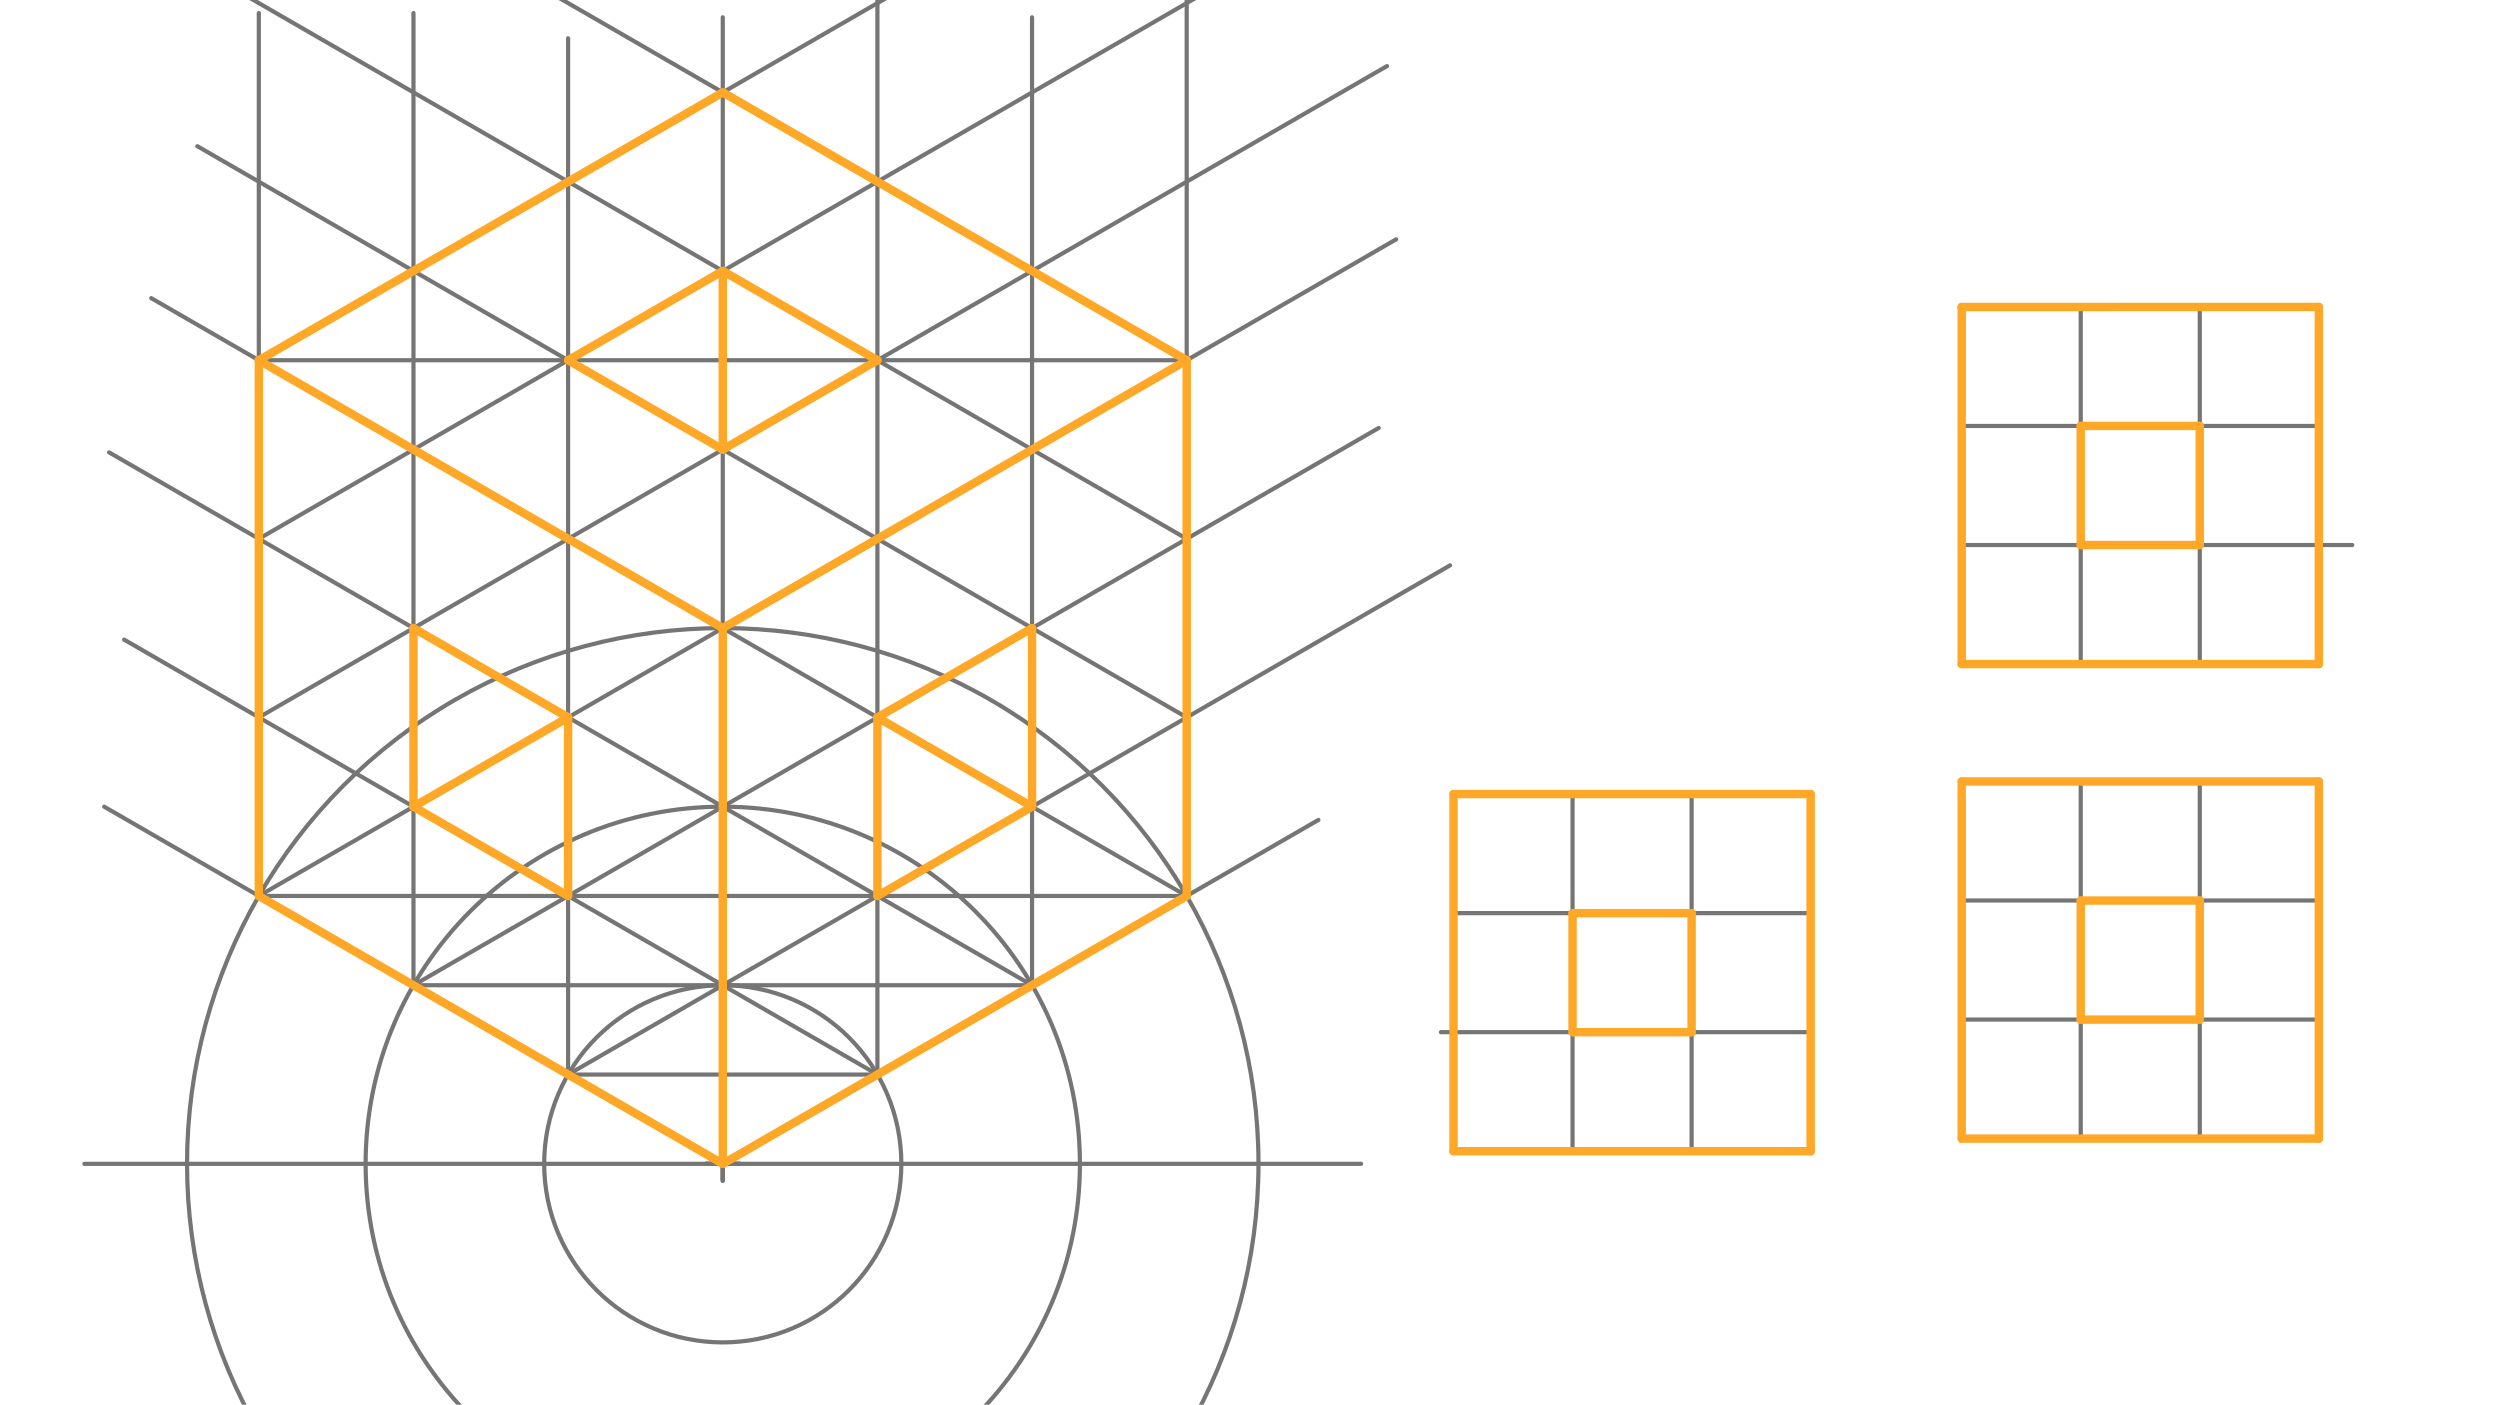 <svg xmlns="http://www.w3.org/2000/svg" class="svg--1it" height="100%" preserveAspectRatio="xMidYMid meet" viewBox="0 0 595.276 334.488" width="100%"><defs><marker id="marker-arrow" markerHeight="16" markerUnits="userSpaceOnUse" markerWidth="24" orient="auto-start-reverse" refX="24" refY="4" viewBox="0 0 24 8"><path d="M 0 0 L 24 4 L 0 8 z" stroke="inherit"></path></marker></defs><g class="aux-layer--1FB"><g class="element--2qn"><line stroke="#757575" stroke-dasharray="none" stroke-linecap="round" stroke-width="1" x1="20.097" x2="324.097" y1="277.119" y2="277.119"></line></g><g class="element--2qn"><g class="center--1s5"><line x1="168.097" y1="277.119" x2="176.097" y2="277.119" stroke="#757575" stroke-width="1" stroke-linecap="round"></line><line x1="172.097" y1="273.119" x2="172.097" y2="281.119" stroke="#757575" stroke-width="1" stroke-linecap="round"></line><circle class="hit--230" cx="172.097" cy="277.119" r="4" stroke="none" fill="transparent"></circle></g><circle cx="172.097" cy="277.119" fill="none" r="42.52" stroke="#757575" stroke-dasharray="none" stroke-width="1"></circle></g><g class="element--2qn"><g class="center--1s5"><line x1="168.097" y1="277.119" x2="176.097" y2="277.119" stroke="#757575" stroke-width="1" stroke-linecap="round"></line><line x1="172.097" y1="273.119" x2="172.097" y2="281.119" stroke="#757575" stroke-width="1" stroke-linecap="round"></line><circle class="hit--230" cx="172.097" cy="277.119" r="4" stroke="none" fill="transparent"></circle></g><circle cx="172.097" cy="277.119" fill="none" r="85.039" stroke="#757575" stroke-dasharray="none" stroke-width="1"></circle></g><g class="element--2qn"><g class="center--1s5"><line x1="168.097" y1="277.119" x2="176.097" y2="277.119" stroke="#757575" stroke-width="1" stroke-linecap="round"></line><line x1="172.097" y1="273.119" x2="172.097" y2="281.119" stroke="#757575" stroke-width="1" stroke-linecap="round"></line><circle class="hit--230" cx="172.097" cy="277.119" r="4" stroke="none" fill="transparent"></circle></g><circle cx="172.097" cy="277.119" fill="none" r="127.559" stroke="#757575" stroke-dasharray="none" stroke-width="1"></circle></g><g class="element--2qn"><line stroke="#757575" stroke-dasharray="none" stroke-linecap="round" stroke-width="1" x1="172.097" x2="24.808" y1="277.119" y2="192.082"></line></g><g class="element--2qn"><line stroke="#757575" stroke-dasharray="none" stroke-linecap="round" stroke-width="1" x1="172.097" x2="313.925" y1="277.119" y2="195.234"></line></g><g class="element--2qn"><line stroke="#757575" stroke-dasharray="none" stroke-linecap="round" stroke-width="1" x1="172.097" x2="172.097" y1="277.119" y2="4.119"></line></g><g class="element--2qn"><line stroke="#757575" stroke-dasharray="none" stroke-linecap="round" stroke-width="1" x1="61.627" x2="61.627" y1="213.34" y2="3.119"></line></g><g class="element--2qn"><line stroke="#757575" stroke-dasharray="none" stroke-linecap="round" stroke-width="1" x1="282.566" x2="282.566" y1="213.34" y2="0.119"></line></g><g class="element--2qn"><line stroke="#757575" stroke-dasharray="none" stroke-linecap="round" stroke-width="1" x1="61.627" x2="282.566" y1="213.34" y2="213.34"></line></g><g class="element--2qn"><line stroke="#757575" stroke-dasharray="none" stroke-linecap="round" stroke-width="1" x1="282.566" x2="36.015" y1="213.34" y2="70.993"></line></g><g class="element--2qn"><line stroke="#757575" stroke-dasharray="none" stroke-linecap="round" stroke-width="1" x1="61.627" x2="332.442" y1="213.34" y2="56.985"></line></g><g class="element--2qn"><line stroke="#757575" stroke-dasharray="none" stroke-linecap="round" stroke-width="1" x1="61.627" x2="210.992" y1="85.781" y2="-0.455"></line></g><g class="element--2qn"><line stroke="#757575" stroke-dasharray="none" stroke-linecap="round" stroke-width="1" x1="282.566" x2="123.019" y1="85.781" y2="-6.334"></line></g><g class="element--2qn"><line stroke="#757575" stroke-dasharray="none" stroke-linecap="round" stroke-width="1" x1="135.273" x2="135.273" y1="255.859" y2="9.119"></line></g><g class="element--2qn"><line stroke="#757575" stroke-dasharray="none" stroke-linecap="round" stroke-width="1" x1="208.92" x2="208.92" y1="255.859" y2="-0.455"></line></g><g class="element--2qn"><line stroke="#757575" stroke-dasharray="none" stroke-linecap="round" stroke-width="1" x1="98.45" x2="98.45" y1="234.6" y2="3.119"></line></g><g class="element--2qn"><line stroke="#757575" stroke-dasharray="none" stroke-linecap="round" stroke-width="1" x1="245.743" x2="245.743" y1="234.6" y2="4.119"></line></g><g class="element--2qn"><line stroke="#757575" stroke-dasharray="none" stroke-linecap="round" stroke-width="1" x1="135.273" x2="208.92" y1="255.859" y2="255.859"></line></g><g class="element--2qn"><line stroke="#757575" stroke-dasharray="none" stroke-linecap="round" stroke-width="1" x1="135.273" x2="345.271" y1="255.859" y2="134.617"></line></g><g class="element--2qn"><line stroke="#757575" stroke-dasharray="none" stroke-linecap="round" stroke-width="1" x1="208.92" x2="29.565" y1="255.859" y2="152.309"></line></g><g class="element--2qn"><line stroke="#757575" stroke-dasharray="none" stroke-linecap="round" stroke-width="1" x1="98.45" x2="245.743" y1="234.6" y2="234.6"></line></g><g class="element--2qn"><line stroke="#757575" stroke-dasharray="none" stroke-linecap="round" stroke-width="1" x1="245.743" x2="25.977" y1="234.6" y2="107.718"></line></g><g class="element--2qn"><line stroke="#757575" stroke-dasharray="none" stroke-linecap="round" stroke-width="1" x1="98.45" x2="328.283" y1="234.6" y2="101.906"></line></g><g class="element--2qn"><line stroke="#757575" stroke-dasharray="none" stroke-linecap="round" stroke-width="1" x1="61.627" x2="282.566" y1="85.781" y2="85.781"></line></g><g class="element--2qn"><line stroke="#757575" stroke-dasharray="none" stroke-linecap="round" stroke-width="1" x1="282.566" x2="47.003" y1="170.82" y2="34.818"></line></g><g class="element--2qn"><line stroke="#757575" stroke-dasharray="none" stroke-linecap="round" stroke-width="1" x1="61.627" x2="330.253" y1="170.82" y2="15.729"></line></g><g class="element--2qn"><line stroke="#757575" stroke-dasharray="none" stroke-linecap="round" stroke-width="1" x1="61.627" x2="286.836" y1="128.3" y2="-1.724"></line></g><g class="element--2qn"><line stroke="#757575" stroke-dasharray="none" stroke-linecap="round" stroke-width="1" x1="282.566" x2="52.772" y1="128.3" y2="-4.371"></line></g><g class="element--2qn"><line stroke="#757575" stroke-dasharray="none" stroke-linecap="round" stroke-width="1" x1="346.097" x2="431.136" y1="274.119" y2="274.119"></line></g><g class="element--2qn"><line stroke="#757575" stroke-dasharray="none" stroke-linecap="round" stroke-width="1" x1="346.097" x2="346.097" y1="274.119" y2="189.08"></line></g><g class="element--2qn"><line stroke="#757575" stroke-dasharray="none" stroke-linecap="round" stroke-width="1" x1="346.097" x2="431.136" y1="189.08" y2="189.08"></line></g><g class="element--2qn"><line stroke="#757575" stroke-dasharray="none" stroke-linecap="round" stroke-width="1" x1="431.136" x2="431.136" y1="274.119" y2="189.08"></line></g><g class="element--2qn"><line stroke="#757575" stroke-dasharray="none" stroke-linecap="round" stroke-width="1" x1="431.136" x2="343.097" y1="245.773" y2="245.773"></line></g><g class="element--2qn"><line stroke="#757575" stroke-dasharray="none" stroke-linecap="round" stroke-width="1" x1="402.79" x2="402.79" y1="274.119" y2="189.08"></line></g><g class="element--2qn"><line stroke="#757575" stroke-dasharray="none" stroke-linecap="round" stroke-width="1" x1="431.136" x2="346.097" y1="217.426" y2="217.426"></line></g><g class="element--2qn"><line stroke="#757575" stroke-dasharray="none" stroke-linecap="round" stroke-width="1" x1="374.443" x2="374.443" y1="274.119" y2="189.08"></line></g><g class="element--2qn"><line stroke="#757575" stroke-dasharray="none" stroke-linecap="round" stroke-width="1" x1="467.097" x2="552.136" y1="271.119" y2="271.119"></line></g><g class="element--2qn"><line stroke="#757575" stroke-dasharray="none" stroke-linecap="round" stroke-width="1" x1="552.136" x2="552.136" y1="271.119" y2="186.08"></line></g><g class="element--2qn"><line stroke="#757575" stroke-dasharray="none" stroke-linecap="round" stroke-width="1" x1="552.136" x2="467.097" y1="186.08" y2="186.08"></line></g><g class="element--2qn"><line stroke="#757575" stroke-dasharray="none" stroke-linecap="round" stroke-width="1" x1="467.097" x2="467.097" y1="186.08" y2="271.119"></line></g><g class="element--2qn"><line stroke="#757575" stroke-dasharray="none" stroke-linecap="round" stroke-width="1" x1="467.097" x2="552.136" y1="158.119" y2="158.119"></line></g><g class="element--2qn"><line stroke="#757575" stroke-dasharray="none" stroke-linecap="round" stroke-width="1" x1="552.136" x2="552.136" y1="158.119" y2="73.08"></line></g><g class="element--2qn"><line stroke="#757575" stroke-dasharray="none" stroke-linecap="round" stroke-width="1" x1="552.136" x2="467.097" y1="73.08" y2="73.101"></line></g><g class="element--2qn"><line stroke="#757575" stroke-dasharray="none" stroke-linecap="round" stroke-width="1" x1="467.097" x2="467.097" y1="73.101" y2="158.119"></line></g><g class="element--2qn"><line stroke="#757575" stroke-dasharray="none" stroke-linecap="round" stroke-width="1" x1="467.097" x2="560.097" y1="129.773" y2="129.773"></line></g><g class="element--2qn"><line stroke="#757575" stroke-dasharray="none" stroke-linecap="round" stroke-width="1" x1="495.443" x2="495.443" y1="158.119" y2="73.094"></line></g><g class="element--2qn"><line stroke="#757575" stroke-dasharray="none" stroke-linecap="round" stroke-width="1" x1="523.79" x2="523.79" y1="73.087" y2="158.119"></line></g><g class="element--2qn"><line stroke="#757575" stroke-dasharray="none" stroke-linecap="round" stroke-width="1" x1="552.136" x2="467.097" y1="101.426" y2="101.426"></line></g><g class="element--2qn"><line stroke="#757575" stroke-dasharray="none" stroke-linecap="round" stroke-width="1" x1="467.097" x2="552.136" y1="242.773" y2="242.773"></line></g><g class="element--2qn"><line stroke="#757575" stroke-dasharray="none" stroke-linecap="round" stroke-width="1" x1="523.79" x2="523.79" y1="186.08" y2="271.119"></line></g><g class="element--2qn"><line stroke="#757575" stroke-dasharray="none" stroke-linecap="round" stroke-width="1" x1="552.136" x2="467.097" y1="214.426" y2="214.426"></line></g><g class="element--2qn"><line stroke="#757575" stroke-dasharray="none" stroke-linecap="round" stroke-width="1" x1="495.443" x2="495.443" y1="271.119" y2="186.08"></line></g></g><g class="main-layer--3Vd"><g class="element--2qn"><line stroke="#FFA726" stroke-dasharray="none" stroke-linecap="round" stroke-width="2" x1="61.627" x2="172.097" y1="85.781" y2="22.001"></line></g><g class="element--2qn"><line stroke="#FFA726" stroke-dasharray="none" stroke-linecap="round" stroke-width="2" x1="172.097" x2="282.566" y1="22.001" y2="85.781"></line></g><g class="element--2qn"><line stroke="#FFA726" stroke-dasharray="none" stroke-linecap="round" stroke-width="2" x1="282.566" x2="282.566" y1="85.781" y2="213.34"></line></g><g class="element--2qn"><line stroke="#FFA726" stroke-dasharray="none" stroke-linecap="round" stroke-width="2" x1="61.627" x2="172.097" y1="85.781" y2="149.56"></line></g><g class="element--2qn"><line stroke="#FFA726" stroke-dasharray="none" stroke-linecap="round" stroke-width="2" x1="172.097" x2="172.097" y1="149.56" y2="277.119"></line></g><g class="element--2qn"><line stroke="#FFA726" stroke-dasharray="none" stroke-linecap="round" stroke-width="2" x1="172.097" x2="61.627" y1="277.119" y2="213.34"></line></g><g class="element--2qn"><line stroke="#FFA726" stroke-dasharray="none" stroke-linecap="round" stroke-width="2" x1="61.627" x2="61.627" y1="213.34" y2="85.781"></line></g><g class="element--2qn"><line stroke="#FFA726" stroke-dasharray="none" stroke-linecap="round" stroke-width="2" x1="172.097" x2="282.566" y1="277.119" y2="213.34"></line></g><g class="element--2qn"><line stroke="#FFA726" stroke-dasharray="none" stroke-linecap="round" stroke-width="2" x1="282.566" x2="172.097" y1="85.781" y2="149.56"></line></g><g class="element--2qn"><line stroke="#FFA726" stroke-dasharray="none" stroke-linecap="round" stroke-width="2" x1="98.45" x2="135.273" y1="149.56" y2="170.82"></line></g><g class="element--2qn"><line stroke="#FFA726" stroke-dasharray="none" stroke-linecap="round" stroke-width="2" x1="135.273" x2="135.273" y1="170.82" y2="213.34"></line></g><g class="element--2qn"><line stroke="#FFA726" stroke-dasharray="none" stroke-linecap="round" stroke-width="2" x1="135.273" x2="98.45" y1="213.34" y2="192.08"></line></g><g class="element--2qn"><line stroke="#FFA726" stroke-dasharray="none" stroke-linecap="round" stroke-width="2" x1="98.45" x2="98.45" y1="192.08" y2="149.56"></line></g><g class="element--2qn"><line stroke="#FFA726" stroke-dasharray="none" stroke-linecap="round" stroke-width="2" x1="98.45" x2="135.273" y1="192.08" y2="170.82"></line></g><g class="element--2qn"><line stroke="#FFA726" stroke-dasharray="none" stroke-linecap="round" stroke-width="2" x1="135.273" x2="172.097" y1="85.781" y2="64.521"></line></g><g class="element--2qn"><line stroke="#FFA726" stroke-dasharray="none" stroke-linecap="round" stroke-width="2" x1="172.097" x2="208.92" y1="64.521" y2="85.781"></line></g><g class="element--2qn"><line stroke="#FFA726" stroke-dasharray="none" stroke-linecap="round" stroke-width="2" x1="208.92" x2="172.097" y1="85.781" y2="107.041"></line></g><g class="element--2qn"><line stroke="#FFA726" stroke-dasharray="none" stroke-linecap="round" stroke-width="2" x1="172.097" x2="135.273" y1="107.041" y2="85.781"></line></g><g class="element--2qn"><line stroke="#FFA726" stroke-dasharray="none" stroke-linecap="round" stroke-width="2" x1="172.097" x2="172.097" y1="64.521" y2="107.041"></line></g><g class="element--2qn"><line stroke="#FFA726" stroke-dasharray="none" stroke-linecap="round" stroke-width="2" x1="245.743" x2="208.92" y1="149.56" y2="170.82"></line></g><g class="element--2qn"><line stroke="#FFA726" stroke-dasharray="none" stroke-linecap="round" stroke-width="2" x1="208.92" x2="208.92" y1="170.82" y2="213.34"></line></g><g class="element--2qn"><line stroke="#FFA726" stroke-dasharray="none" stroke-linecap="round" stroke-width="2" x1="208.92" x2="245.743" y1="213.34" y2="192.08"></line></g><g class="element--2qn"><line stroke="#FFA726" stroke-dasharray="none" stroke-linecap="round" stroke-width="2" x1="245.743" x2="245.743" y1="192.08" y2="149.56"></line></g><g class="element--2qn"><line stroke="#FFA726" stroke-dasharray="none" stroke-linecap="round" stroke-width="2" x1="245.743" x2="208.92" y1="192.08" y2="170.82"></line></g><g class="element--2qn"><line stroke="#FFA726" stroke-dasharray="none" stroke-linecap="round" stroke-width="2" x1="346.097" x2="346.097" y1="189.08" y2="274.119"></line></g><g class="element--2qn"><line stroke="#FFA726" stroke-dasharray="none" stroke-linecap="round" stroke-width="2" x1="346.097" x2="431.136" y1="274.119" y2="274.119"></line></g><g class="element--2qn"><line stroke="#FFA726" stroke-dasharray="none" stroke-linecap="round" stroke-width="2" x1="431.136" x2="431.136" y1="274.119" y2="189.08"></line></g><g class="element--2qn"><line stroke="#FFA726" stroke-dasharray="none" stroke-linecap="round" stroke-width="2" x1="431.136" x2="346.097" y1="189.08" y2="189.08"></line></g><g class="element--2qn"><line stroke="#FFA726" stroke-dasharray="none" stroke-linecap="round" stroke-width="2" x1="467.097" x2="467.097" y1="186.08" y2="271.119"></line></g><g class="element--2qn"><line stroke="#FFA726" stroke-dasharray="none" stroke-linecap="round" stroke-width="2" x1="467.097" x2="552.136" y1="271.119" y2="271.119"></line></g><g class="element--2qn"><line stroke="#FFA726" stroke-dasharray="none" stroke-linecap="round" stroke-width="2" x1="552.136" x2="552.136" y1="271.119" y2="186.08"></line></g><g class="element--2qn"><line stroke="#FFA726" stroke-dasharray="none" stroke-linecap="round" stroke-width="2" x1="552.136" x2="467.097" y1="186.08" y2="186.08"></line></g><g class="element--2qn"><line stroke="#FFA726" stroke-dasharray="none" stroke-linecap="round" stroke-width="2" x1="467.097" x2="467.097" y1="158.119" y2="73.101"></line></g><g class="element--2qn"><line stroke="#FFA726" stroke-dasharray="none" stroke-linecap="round" stroke-width="2" x1="467.097" x2="552.136" y1="73.101" y2="73.08"></line></g><g class="element--2qn"><line stroke="#FFA726" stroke-dasharray="none" stroke-linecap="round" stroke-width="2" x1="552.136" x2="552.136" y1="73.08" y2="158.119"></line></g><g class="element--2qn"><line stroke="#FFA726" stroke-dasharray="none" stroke-linecap="round" stroke-width="2" x1="552.136" x2="467.097" y1="158.119" y2="158.119"></line></g><g class="element--2qn"><line stroke="#FFA726" stroke-dasharray="none" stroke-linecap="round" stroke-width="2" x1="374.443" x2="374.443" y1="217.426" y2="245.773"></line></g><g class="element--2qn"><line stroke="#FFA726" stroke-dasharray="none" stroke-linecap="round" stroke-width="2" x1="374.443" x2="402.79" y1="245.773" y2="245.773"></line></g><g class="element--2qn"><line stroke="#FFA726" stroke-dasharray="none" stroke-linecap="round" stroke-width="2" x1="402.79" x2="402.79" y1="245.773" y2="217.426"></line></g><g class="element--2qn"><line stroke="#FFA726" stroke-dasharray="none" stroke-linecap="round" stroke-width="2" x1="402.79" x2="374.443" y1="217.426" y2="217.426"></line></g><g class="element--2qn"><line stroke="#FFA726" stroke-dasharray="none" stroke-linecap="round" stroke-width="2" x1="495.443" x2="495.443" y1="214.426" y2="242.773"></line></g><g class="element--2qn"><line stroke="#FFA726" stroke-dasharray="none" stroke-linecap="round" stroke-width="2" x1="495.443" x2="523.79" y1="242.773" y2="242.773"></line></g><g class="element--2qn"><line stroke="#FFA726" stroke-dasharray="none" stroke-linecap="round" stroke-width="2" x1="523.79" x2="523.79" y1="242.773" y2="214.426"></line></g><g class="element--2qn"><line stroke="#FFA726" stroke-dasharray="none" stroke-linecap="round" stroke-width="2" x1="523.79" x2="495.443" y1="214.426" y2="214.426"></line></g><g class="element--2qn"><line stroke="#FFA726" stroke-dasharray="none" stroke-linecap="round" stroke-width="2" x1="495.443" x2="495.443" y1="129.773" y2="101.426"></line></g><g class="element--2qn"><line stroke="#FFA726" stroke-dasharray="none" stroke-linecap="round" stroke-width="2" x1="495.443" x2="523.79" y1="101.426" y2="101.426"></line></g><g class="element--2qn"><line stroke="#FFA726" stroke-dasharray="none" stroke-linecap="round" stroke-width="2" x1="523.79" x2="523.79" y1="101.426" y2="129.773"></line></g><g class="element--2qn"><line stroke="#FFA726" stroke-dasharray="none" stroke-linecap="round" stroke-width="2" x1="523.79" x2="495.443" y1="129.773" y2="129.773"></line></g></g><g class="snaps-layer--2PT"></g><g class="temp-layer--rAP"></g></svg>
